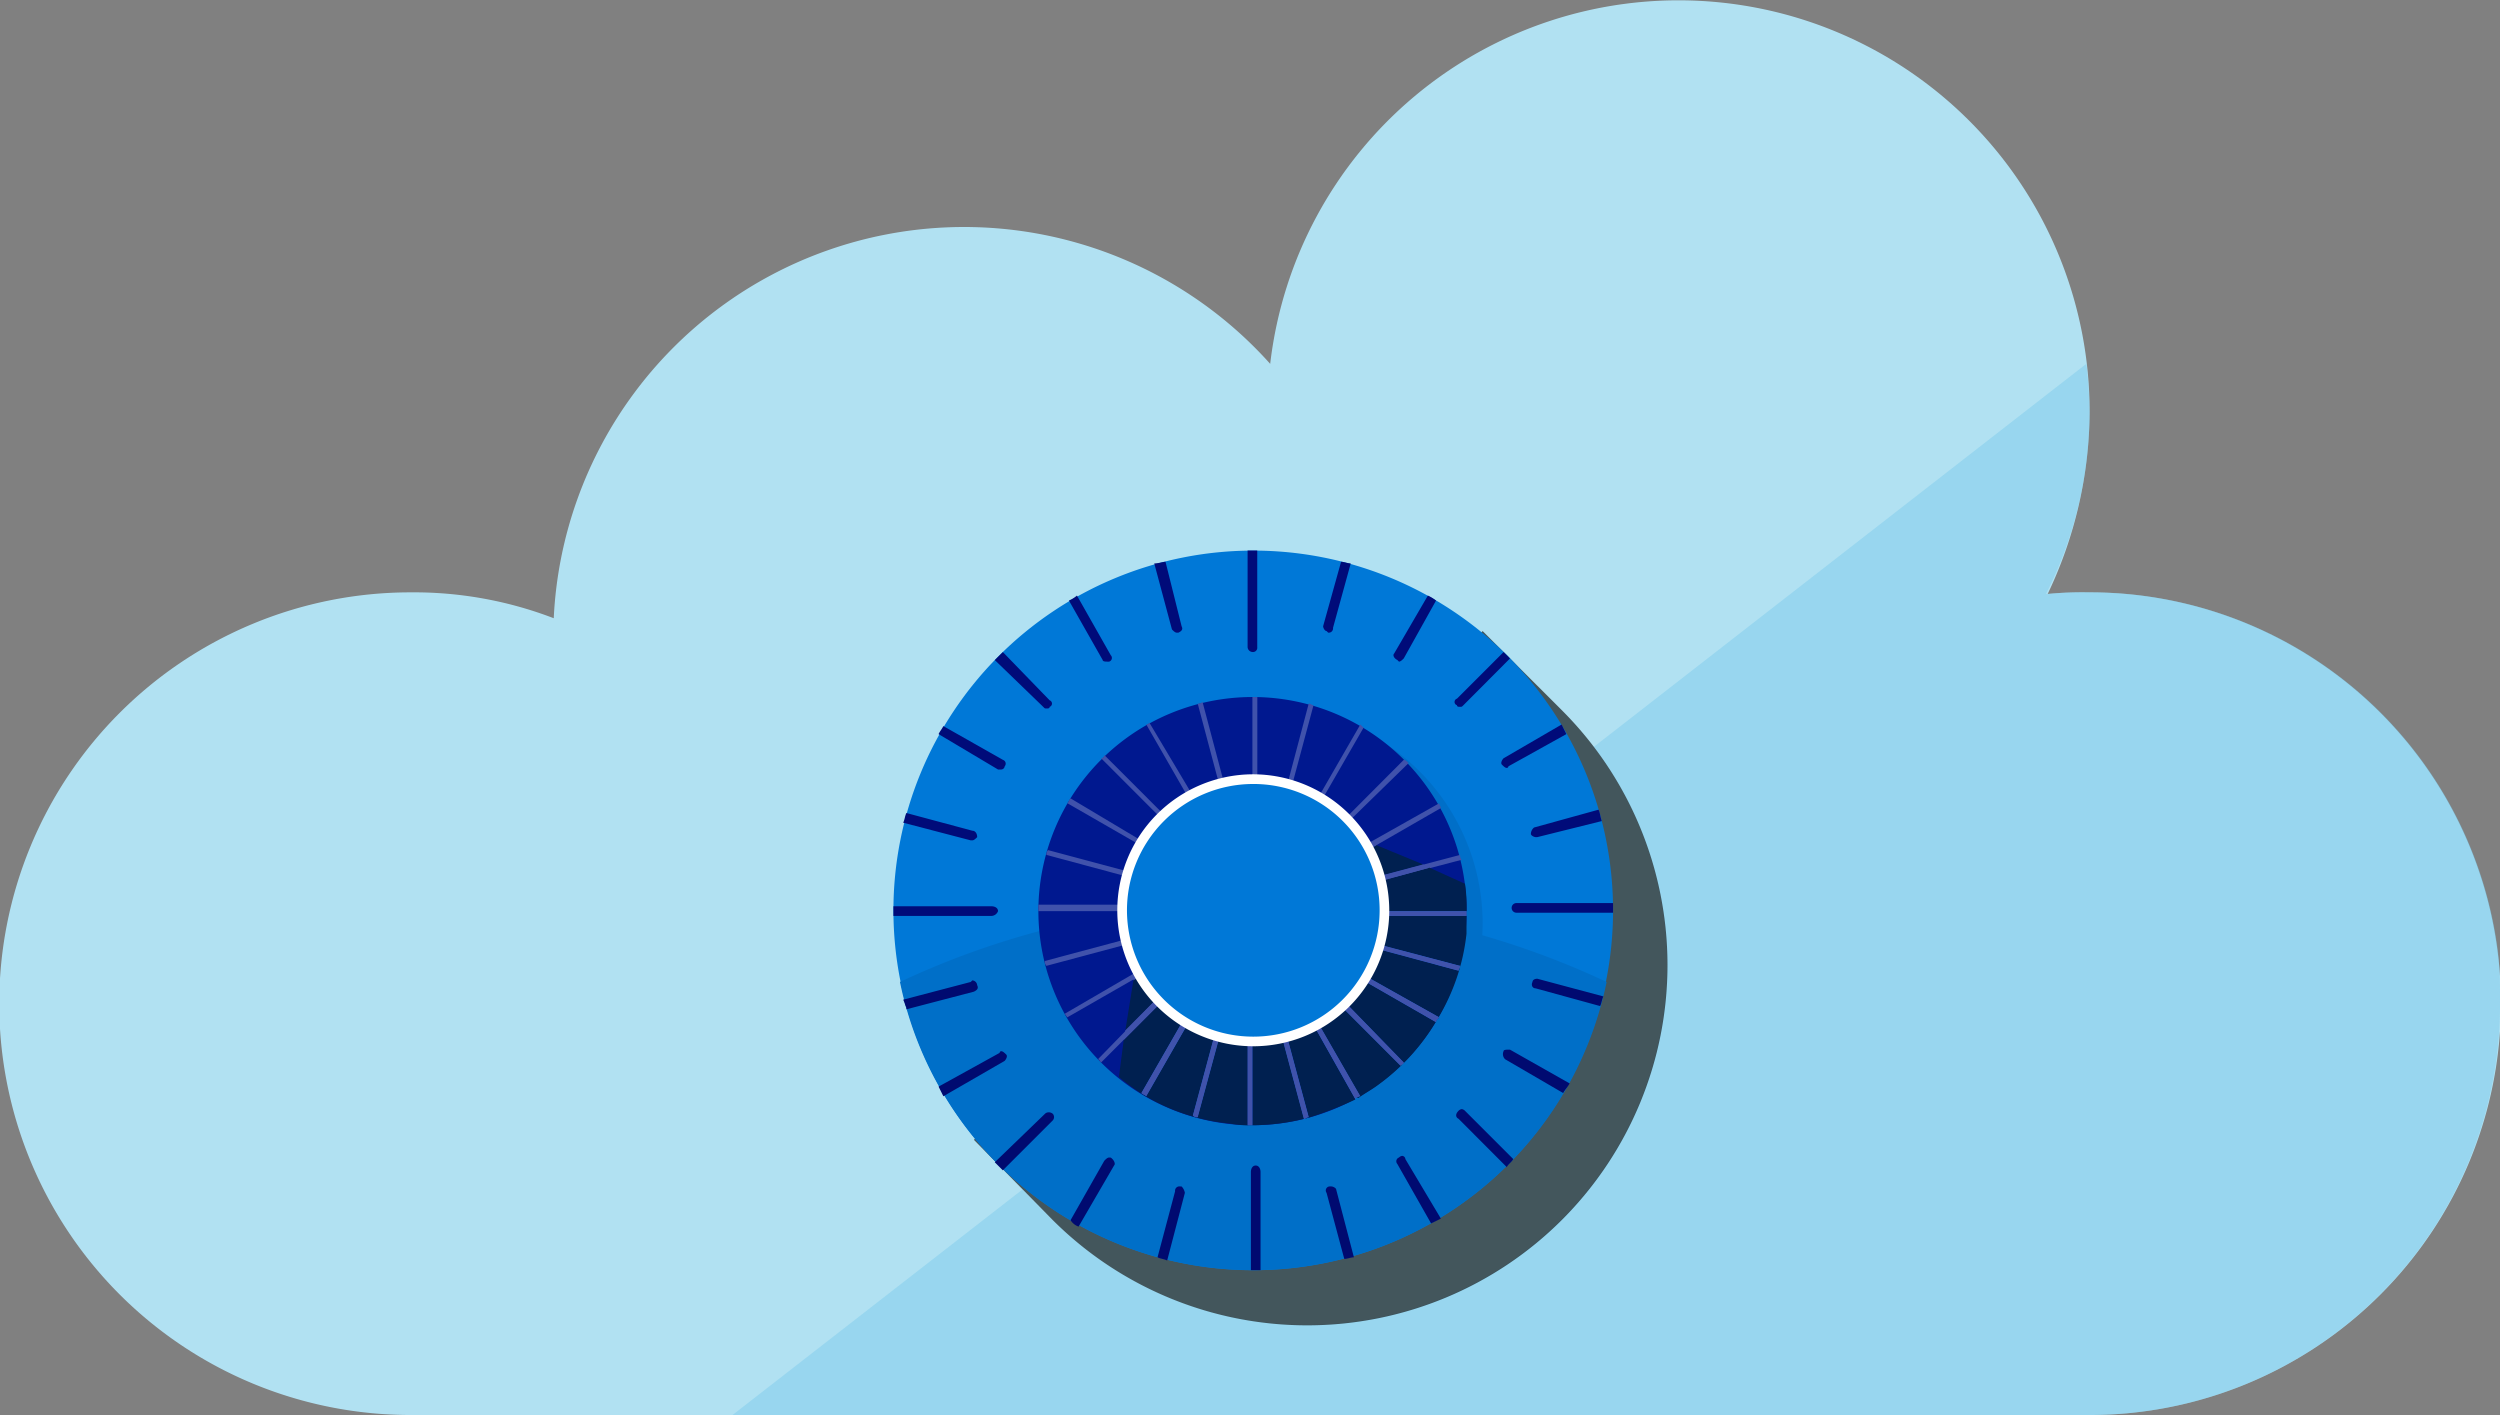 <svg xmlns="http://www.w3.org/2000/svg" viewBox="0 0 144.922 82.027"><rect x="0" y="0" width="144.922" height="82.027" fill="#808080" stroke="none"/><path d="M121.132 34.339a20.7 20.7 0 00-2.43.092 24.683 24.683 0 002.43-10.539 23.83 23.83 0 00-47.5-2.8A23.814 23.814 0 0032.1 35.838a22.6 22.6 0 00-8.3-1.5 23.844 23.844 0 000 47.688h97.332a23.844 23.844 0 000-47.688z" fill="#b1e1f2"/><path d="M121.132 34.339a20.7 20.7 0 00-2.43.092 20.7 20.7 0 012.43-.092z" fill="#0074d0"/><path d="M120.946 21.088L92.386 43.3a20.881 20.881 0 01-31.353 27.433l-1.771-1.771-16.8 13.065h78.671a23.794 23.794 0 0023.79-23.891c0-.931 0-1.862-.092-2.8a23.83 23.83 0 00-23.7-21 20.7 20.7 0 00-2.43.092h-.095a23.433 23.433 0 002.525-10.539 27.857 27.857 0 00-.185-2.801z" fill="#6dc2e9" opacity=".37"/><path d="M61.033 70.733a20.883 20.883 0 1029.491-29.576l-4.577-4.574-29.491 29.491z" opacity=".62"/><path d="M93.507 52.817a20.858 20.858 0 11-20.9-20.9 20.852 20.852 0 0120.9 20.9z" fill="#0078d7"/><path d="M52.17 56.923a20.909 20.909 0 0040.964 0 48.149 48.149 0 00-40.964 0z" fill="#006fc8"/><path d="M85.947 53.568a12.457 12.457 0 11-12.411-12.5 12.466 12.466 0 0112.411 12.5z" fill="#006fc8"/><path d="M72.6 31.915h-.278v5.6a.3.3 0 00.278.281.249.249 0 00.281-.281v-5.6zm-5.036.653c-.186 0-.372.092-.653.092l1.026 3.829c.095.095.186.186.281.186h.092c.186-.092.281-.186.186-.372zm-5.133 1.957a1.87 1.87 0 01-.467.287l1.957 3.447c0 .095.186.095.281.095h.092a.223.223 0 00.095-.372zM58.135 37.8l-.467.464 2.806 2.711c.092.095.092.095.186.095s.186 0 .186-.095a.2.2 0 000-.379zm-3.45 4.291c-.092.186-.186.278-.278.464l3.447 2.052h.186a.21.21 0 00.2-.186.23.23 0 00-.1-.372zm-2.143 5.038c-.092.189-.092.376-.186.562l3.914 1.023h.095c.092 0 .186-.092.281-.186 0-.186-.095-.372-.281-.372zm4.94 5.407h-5.691v.559h5.691a.417.417 0 00.372-.278c.001-.186-.186-.281-.372-.281zm-5.126 5.413c.095.186.095.281.186.467-.091-.186-.091-.281-.186-.467z" fill="#000b79"/><path d="M56.365 56.832l-.095.092-3.914 1.026c.095.186.095.281.186.467v.092l3.914-1.023c.189-.095.281-.189.189-.376a.3.3 0 00-.28-.278z" fill="#000a70"/><path d="M54.408 62.99l.278.559-.278-.559z" fill="#000b79"/><path d="M58.041 60.938a.091.091 0 00-.092.095l-3.541 1.957.278.559 3.55-2.049c.092-.095.186-.281.092-.372s-.193-.19-.287-.19zm2.711 3.545a.294.294 0 00-.186.092l-2.9 2.8.467.467 2.9-2.9a.287.287 0 000-.372.349.349 0 00-.281-.087zm3.542 2.617c-.092 0-.186.092-.278.186l-1.957 3.447a.911.911 0 00.464.372l2.058-3.542c.095-.092 0-.278-.092-.372s-.101-.091-.195-.091zm4.106 1.676a.249.249 0 00-.281.281L67.1 72.886c.186.092.372.092.559.186l1.026-3.923a.712.712 0 00-.189-.372zm4.391-1.212c-.186 0-.278.186-.278.376v5.69h.559v-5.691c0-.189-.095-.375-.281-.375zm4.387 1.212h-.092a.233.233 0 00-.186.372l1.026 3.829c.186 0 .372-.092.559-.092l-1.026-3.923c0-.091-.186-.186-.281-.186zm4.104-1.771a.318.318 0 00-.186.095.231.231 0 00-.095.372l1.957 3.447c.2-.092.382-.186.568-.278l-2.058-3.45a.2.2 0 00-.186-.186zm3.456-2.711a.317.317 0 00-.186.095c-.186.186-.186.372 0 .467l2.793 2.8c.095-.186.281-.281.376-.467l-2.8-2.8a.33.33 0 00-.183-.095zm2.702-3.447c-.095 0-.281 0-.281.092a.41.41 0 00.095.467l3.362 1.957c.095-.186.281-.372.372-.559l-3.456-1.957zm1.676-4.11c-.186 0-.278.095-.278.186-.095.186 0 .372.186.372l3.734 1.026c.095-.186.095-.372.189-.559l-3.832-1.026z" fill="#000a70"/><path d="M93.507 52.35h-5.6a.279.279 0 100 .559h5.6v-.559zm-.84-5.414l-3.737 1.033a.491.491 0 00-.186.372c0 .095.186.186.281.186h.092l3.737-.931c-.095-.278-.095-.467-.187-.66zM90.524 42l-3.365 1.957c-.092.095-.186.281-.092.372s.186.186.278.186a.092.092 0 00.095-.092l3.36-1.868c-.09-.186-.185-.372-.276-.555zm-3.365-4.2l-2.7 2.7a.2.2 0 000 .382c0 .092.095.092.186.092s.095 0 .186-.092l2.7-2.711a8.67 8.67 0 00-.372-.371zm-4.387-3.275l-1.957 3.362c-.095.095 0 .281.186.372l.095.095c.092 0 .186-.095.278-.186l1.872-3.355a2.316 2.316 0 00-.474-.288zm-5.032-1.957L76.7 36.3c0 .095.095.281.2.281l.092.092a.247.247 0 00.281-.278L78.3 32.66c-.187 0-.374-.092-.56-.092z" fill="#000b79"/><path d="M85.016 52.817A12.411 12.411 0 1172.6 40.406a12.4 12.4 0 0112.416 12.411z" fill="#00188f"/><path d="M72.327 60.1v5.126h.273V60.1zm-1.872-.279l-1.307 4.848a.349.349 0 00.281.092l1.313-4.845zm-1.771-.846l-2.519 4.387c.095.095.186.095.281.186l2.516-4.387zm8.961-.745l3.542 3.548c.095-.092.186-.092.186-.186l-3.542-3.643zm1.213-1.493l4.387 2.519c0-.095.095-.189.186-.281l-4.482-2.516zm.842-1.771l4.855 1.307c0-.095.092-.186.092-.281l-4.946-1.3zm.275-1.871h5.041v-.278h-5.041zm-5.691 6.912l1.3 4.848c.095 0 .186-.095.281-.095l-1.307-4.845zm1.771-.751l2.522 4.479c.095-.092.186-.186.281-.186l-2.525-4.387z" fill="#0078d7"/><path d="M67.658 47.41l-3.643-3.643a.2.2 0 01-.186.186l3.643 3.647zm-.467 10.353l-3.548 3.643c.092 0 .092.095.186.186l3.643-3.643zm-1.584-7.184l-4.855-1.3a.343.343 0 00-.092.278l4.855 1.307zm.839-1.679l-4.387-2.62c-.095.095-.095.186-.186.281l4.387 2.525zm-1.025 5.508l-4.855 1.3a.338.338 0 00.095.281l4.855-1.3zm-.092-1.964h-5.136v.372h5.136zm.836 3.734l-4.482 2.61c.095 0 .095.092.189.186l4.387-2.516zm13.624-5.04l4.949-1.3a.342.342 0 01-.095-.281L79.7 50.86zm-6.903-5.691v-5.041H72.6v5.041zm-3.643.836l-2.61-4.383a.33.33 0 01-.186.095l2.516 4.381zm1.777-.65l-1.313-4.949a.322.322 0 01-.278.1l1.313 4.94zm8.118 3.734l4.387-2.525c0-.092-.095-.186-.095-.278l-4.482 2.525zm-4.295-3.643l1.3-4.845c-.092 0-.186-.095-.278-.095l-1.307 4.94zm3.175 2.058l3.636-3.548c-.095-.095-.186-.186-.281-.186L77.832 47.6zm-1.499-1.218l2.525-4.381s-.095-.092-.186-.186l-2.525 4.381z" fill="#4052ab"/><path d="M79.416 48.808l-13.251 7.557.095.095-.559.372-.467 2.9 1.957-1.966.281.186-2.332 2.336-.278 2.143a13.587 13.587 0 001.4 1.026 11.93 11.93 0 005.038 1.676 5.626 5.626 0 001.3.095 12.631 12.631 0 003.355-.467 20.885 20.885 0 002.617-1.026l-2.522-4.479.278-.095 2.525 4.387c-.095 0-.186.095-.281.095h.186c.376-.281.748-.467 1.121-.745a12.341 12.341 0 003.456-3.832 11.982 11.982 0 001.676-4.937v-1.034h-5.036v-.278h5.041a9.188 9.188 0 00-.092-1.585l-2.058-.932-3.078.84-.088-.28 2.8-.748-2.705-1.117-.65.372-.189-.278.562-.281zm5.136 7.465L79.7 54.966v-.278l4.946 1.3c-.003.099-.094.19-.094.285zm-1.307 2.983l-4.387-2.519.092-.278 4.482 2.516c-.092.092-.187.186-.187.281zm-2.058 2.522l-3.542-3.548.186-.281 3.542 3.643c0 .094-.091.094-.186.186zm-14.741 1.771c-.095-.092-.186-.092-.281-.186l2.519-4.387.278.186zm2.983 1.212a.349.349 0 01-.281-.092l1.307-4.848.287.095zm6.158.095l-1.3-4.848.278-.092 1.307 4.845c-.098 0-.19.095-.285.095zm-2.983.372h-.278V60.1h.274z" fill="#002050"/><path d="M72.6 60.1h-.278v5.126h.278zm-5.409-2.337l-1.957 1.966-.094.559 2.332-2.339-.281-.186zm3.264 2.058l-1.307 4.848a.349.349 0 00.281.092l1.313-4.845zm-1.771-.846l-2.519 4.387c.095.095.186.095.281.186l2.516-4.387zm-2.519-2.61l-.464.186v.281l.559-.373-.095-.094zm11.667 1.584l-.186.281 3.542 3.548c.095-.092.186-.092.186-.186zm1.117-1.49l-.092.278 4.387 2.519c0-.095.095-.189.186-.281zm.751-1.77v.278l4.855 1.307c0-.095.092-.186.092-.281zm5.316-1.872h-5.041v.278h5.041v-.278zm-10.454 7.099l-.278.092 1.3 4.848c.095 0 .186-.095.281-.095zm7.932-9.804l-2.797.748.092.278 3.077-.84-.372-.186zm-6.162 9.049l-.278.095 2.522 4.479v-.092c.095 0 .186-.095.281-.095zm3.179-10.353l-.562.281.189.278.651-.373-.278-.186z" fill="#4052ab"/><path d="M80.534 52.817a7.883 7.883 0 11-7.934-7.932 7.907 7.907 0 017.934 7.932z" fill="#fff"/><path d="M79.975 52.817a7.323 7.323 0 11-7.37-7.37 7.315 7.315 0 017.37 7.37z" fill="#0078d7"/></svg>